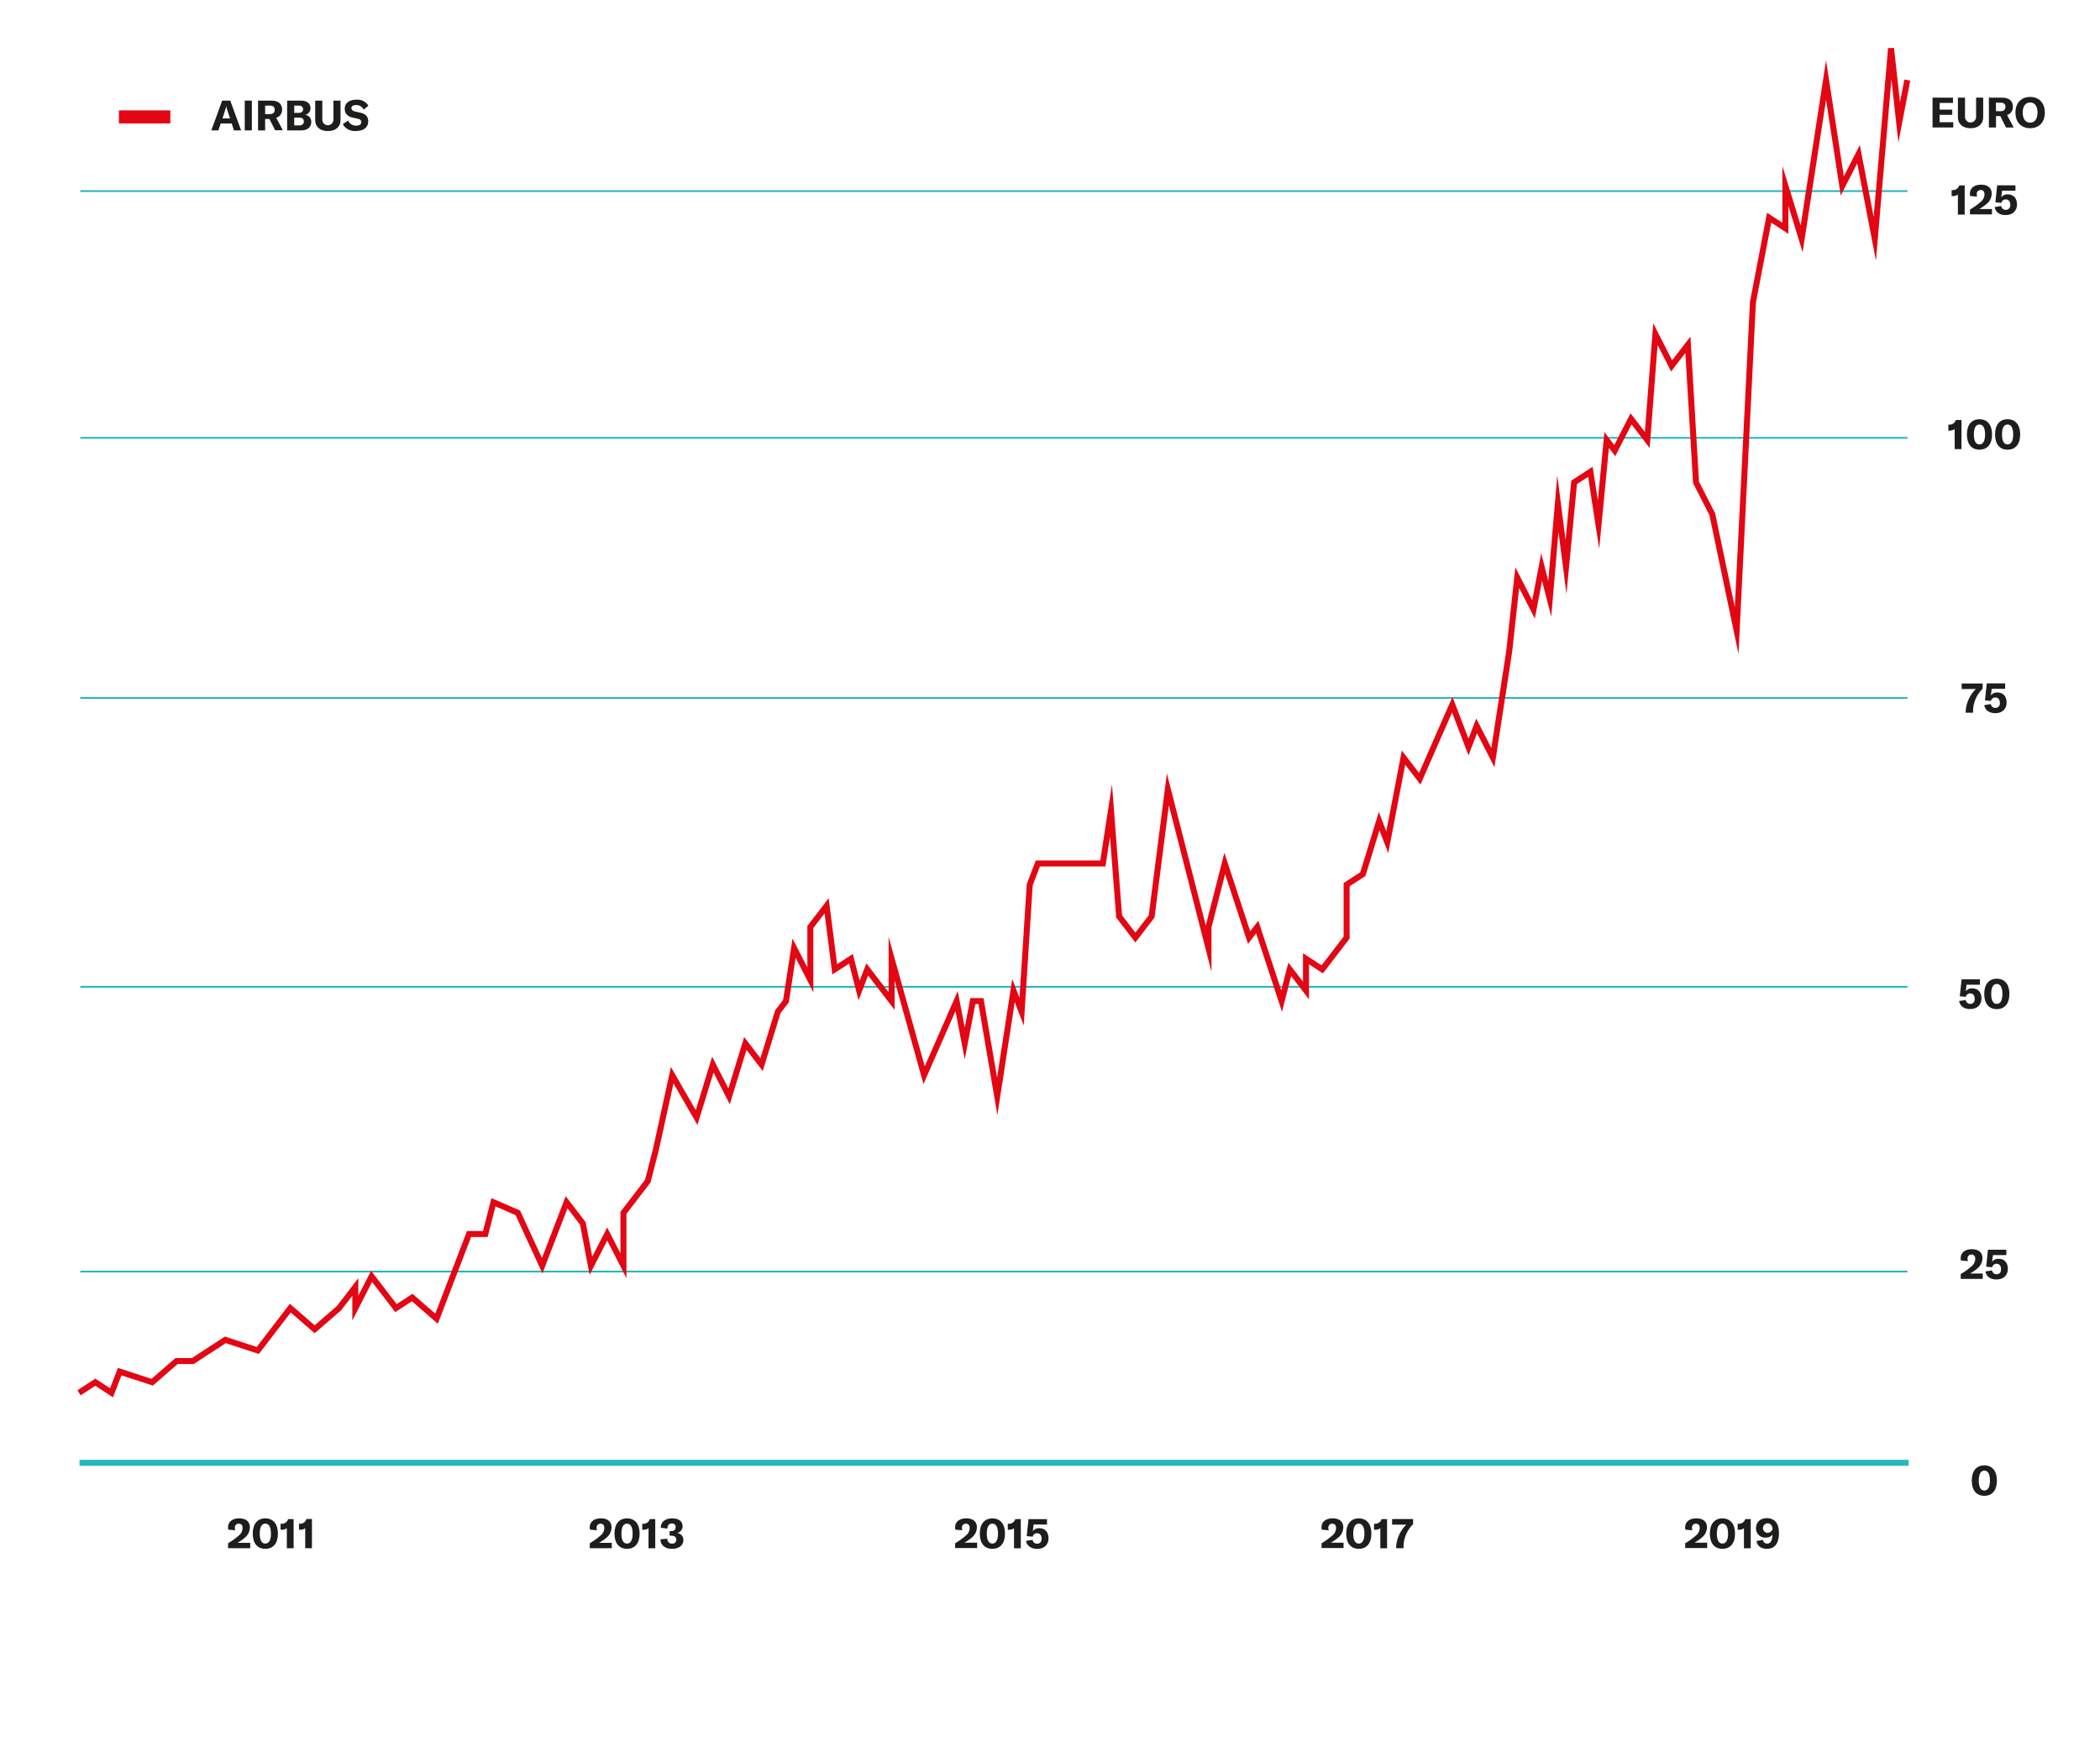 <?xml version="1.0"?>
<svg xmlns="http://www.w3.org/2000/svg" xmlns:xlink="http://www.w3.org/1999/xlink" id="Ebene_1" data-name="Ebene 1" viewBox="0 0 700 586" width="600" height="502"><defs><style>.cls-1{fill:none;}.cls-2{fill:#27b6c0;}.cls-3{clip-path:url(#clip-path);}.cls-4{fill:#e30613;}.cls-5{fill:#1d1d1b;}</style><clipPath id="clip-path"><rect class="cls-1" x="11.68" y="-95.84" width="625.23" height="665.01"/></clipPath></defs><title>chart-howtoplayit-1</title><path class="cls-2" d="M636,488.26H26.58v-.6H636Zm0-63.8H26.58v-.6H636Zm0-95H26.58v-.59H636Zm0-96.35H26.58v-.6H636Zm0-86.76H26.58v-.6H636Zm0-82.3H26.58v-.6H636Z"/><g class="cls-3"><polygon class="cls-4" points="37.49 466.12 31.58 462.27 26.71 465.44 25.62 463.77 31.58 459.88 36.51 463.09 39.12 456.3 50.33 459.95 58.31 453.01 63.81 453.01 74.8 445.85 85.42 449.31 96.48 434.9 104.75 442.1 112.15 435.67 119.31 426.35 119.31 432.2 123.56 423.9 132.09 435.01 137.36 431.58 144.98 438.2 155.56 410.63 160.89 410.63 163.7 399.66 173.26 403.81 180.55 419.66 188.47 399.02 195.13 407.68 197.33 419.19 202.32 409.44 206.74 418.08 206.74 404.23 214.95 393.53 217.61 383.14 223.57 355.92 231.85 370.3 237.31 352.48 242.74 363.08 248 345.92 253.42 352.99 258.33 337.01 260.99 333.54 264.13 313.08 269.07 322.73 269.07 308.88 276.17 299.63 278.99 321.64 284.24 318.22 286.52 327.12 288.75 321.32 296.17 331 296.17 312.51 308.22 355.69 319.23 330.6 321.56 342.76 323.44 332.94 327.82 332.94 332.35 359.47 337.4 326.54 339.82 332.85 342.25 294.88 345.26 287.04 366.77 287.04 370.67 261.63 374.03 305.32 378.47 311.11 382.93 305.3 388.98 258 401.96 308.72 408.16 284.47 416.77 310.64 419.48 307.11 427.13 330.38 429.5 321.11 434.38 327.47 434.38 317.97 440.57 322.01 447.93 312.42 447.93 294.56 453.5 290.93 459.67 270.84 462.16 277.34 467.34 250.35 473.09 257.83 484.23 232.43 489.58 246.4 492.16 239.68 497.19 249.51 502.15 217.25 505.21 189.26 510.83 200.24 513.83 184.57 516.19 193.78 519.19 158.53 521.96 180.16 523.86 160.33 530.99 155.69 532.72 166.94 534.9 144.15 538.2 148.45 543.62 137.85 548.41 144.1 551.19 107.85 557.5 120.19 563.6 112.26 566.45 160.63 571.86 171.29 578.4 202.53 583.45 100.68 589.15 70.97 594.27 74.3 594.27 55.36 600.37 75.21 608.83 20.12 614.76 58.81 620.1 48.38 624.71 72.39 629.51 16.03 631.5 16 633.49 34.12 634.95 26.52 636.91 26.9 632.95 47.55 630.63 26.43 625.47 86.97 619.23 54.47 613.73 65.23 608.83 33.3 601.02 84.15 596.27 68.69 596.27 78 590.56 74.27 585.43 100.99 579.63 218.16 569.93 171.83 564.48 161.17 564.47 160.96 561.91 117.73 557.16 123.92 552.64 115.08 550 149.46 543.96 141.58 538.53 152.17 536.41 149.4 533.17 183.11 529.48 159.06 525.76 161.48 522.25 198.15 519.59 177.4 517.18 205.72 514.11 193.74 511.7 206.33 506.47 196.12 504.13 217.52 498.23 255.93 492.42 244.58 489.58 251.98 484.1 237.69 473.56 261.73 468.47 255.1 462.81 284.6 459.88 276.98 455.2 292.21 449.93 295.64 449.93 313.1 441.03 324.69 436.38 321.66 436.38 333.36 430.42 325.59 427.37 337.51 418.76 311.33 416.05 314.87 408.4 291.6 403.86 309.35 403.86 324.23 389.64 268.63 384.85 306.09 378.47 314.4 372.08 306.07 370.01 279.13 368.49 289.04 346.64 289.04 344.23 295.31 341.24 342.11 338.24 334.29 332.45 371.98 326.14 334.94 325.1 334.94 321.56 353.38 318.47 337.29 307.8 361.63 298.17 327.12 298.17 336.89 289.33 325.38 286.14 333.7 283 321.42 277.41 325.06 274.81 304.69 271.07 309.56 271.07 331.03 265.17 319.5 262.89 334.35 260.13 337.94 254.19 357.28 248.77 350.22 243.2 368.38 237.78 357.78 232.41 375.28 224.42 361.4 219.55 383.6 216.78 394.43 208.74 404.91 208.74 426.38 202.32 413.83 196.46 425.27 193.25 408.52 189.06 403.07 180.72 424.8 171.76 405.34 165.06 402.43 162.44 412.63 156.93 412.63 145.83 441.58 137.19 434.07 131.63 437.7 123.9 427.63 117.31 440.51 117.31 432.24 113.54 437.11 104.75 444.74 96.77 437.81 86.15 451.65 75.09 448.05 64.4 455.01 59.06 455.01 50.78 462.2 40.31 458.79 37.49 466.12"/></g><rect class="cls-2" x="26.33" y="486.96" width="610.02" height="2"/><path class="cls-5" d="M652.8,64.88a2.56,2.56,0,0,1-1.7.53h-.39v-2H651a2.17,2.17,0,0,0,2.24-1.56h1.83v9.74H652.8Z"/><path class="cls-5" d="M656.83,69.91a22.51,22.51,0,0,0,3.51-2.52,3.31,3.31,0,0,0,1.33-2.57c0-.92-.44-1.43-1.26-1.43a1.25,1.25,0,0,0-1.31,1.4,4.06,4.06,0,0,0,.1.8l-2.3-.22a3.35,3.35,0,0,1-.09-.76c0-1.82,1.43-3,3.72-3s3.55,1.11,3.55,3a4.49,4.49,0,0,1-1.75,3.46,14.28,14.28,0,0,1-2.42,1.66h4.26v1.79h-7.34Z"/><path class="cls-5" d="M665.07,69.07l2.2-.35A1.45,1.45,0,0,0,668.74,70a1.48,1.48,0,0,0,1.53-1.69c0-1.08-.55-1.79-1.48-1.79a1.46,1.46,0,0,0-1.49,1.16l-2-.2.61-5.66H672v1.8h-4.47l-.27,2.22a2.47,2.47,0,0,1,2.15-1c1.93,0,3.09,1.27,3.09,3.36s-1.41,3.53-3.75,3.53C666.74,71.77,665.35,70.75,665.07,69.07Z"/><path class="cls-5" d="M651.71,143.11a2.56,2.56,0,0,1-1.7.53h-.39v-2h.26a2.16,2.16,0,0,0,2.24-1.55H654v9.73h-2.25Z"/><path class="cls-5" d="M655.81,144.93c0-3.21,1.55-5.08,4.18-5.08s4.21,1.87,4.21,5.08S662.64,150,660,150,655.81,148.12,655.81,144.93Zm6.06,0c0-2.18-.67-3.33-1.88-3.33s-1.86,1.15-1.86,3.33.67,3.32,1.86,3.32S661.87,147.1,661.87,144.93Z"/><path class="cls-5" d="M665.19,144.93c0-3.21,1.55-5.08,4.18-5.08s4.21,1.87,4.21,5.08S672,150,669.37,150,665.19,148.12,665.19,144.93Zm6.06,0c0-2.18-.67-3.33-1.88-3.33s-1.86,1.15-1.86,3.33.67,3.32,1.86,3.32S671.25,147.1,671.25,144.93Z"/><path class="cls-5" d="M655.39,237.53a11.34,11.34,0,0,1,3.41-7.69h-4.74V228h7v1.74a10.59,10.59,0,0,0-3.2,7.65v.35h-2.46Z"/><path class="cls-5" d="M661.6,235.21l2.2-.36a1.45,1.45,0,0,0,1.47,1.29,1.48,1.48,0,0,0,1.53-1.69c0-1.08-.55-1.79-1.49-1.79a1.46,1.46,0,0,0-1.48,1.16l-2-.2.61-5.66h6.12v1.8h-4.47L663.8,232a2.47,2.47,0,0,1,2.14-1c1.94,0,3.1,1.27,3.1,3.36s-1.42,3.53-3.75,3.53C663.27,237.91,661.88,236.89,661.6,235.21Z"/><path class="cls-5" d="M653.22,333.92l2.2-.35a1.45,1.45,0,0,0,1.47,1.29c1,0,1.52-.63,1.52-1.7s-.54-1.79-1.48-1.79a1.46,1.46,0,0,0-1.49,1.16l-2-.2.6-5.65h6.12v1.79h-4.47l-.26,2.23a2.45,2.45,0,0,1,2.14-1c1.93,0,3.09,1.27,3.09,3.36s-1.41,3.53-3.75,3.53C654.88,336.62,653.5,335.6,653.22,333.92Z"/><path class="cls-5" d="M661.59,331.55c0-3.21,1.55-5.08,4.19-5.08s4.2,1.87,4.2,5.08-1.56,5.07-4.2,5.07S661.59,334.74,661.59,331.55Zm6.06,0c0-2.18-.67-3.33-1.87-3.33s-1.87,1.15-1.87,3.33.67,3.32,1.87,3.32S667.65,333.72,667.65,331.55Z"/><path class="cls-5" d="M653.75,425a21.27,21.27,0,0,0,3.51-2.52,3.28,3.28,0,0,0,1.33-2.56c0-.93-.44-1.43-1.26-1.43a1.25,1.25,0,0,0-1.31,1.4,4.15,4.15,0,0,0,.1.8l-2.3-.23a3.33,3.33,0,0,1-.09-.75c0-1.82,1.43-3,3.72-3s3.55,1.11,3.55,3a4.5,4.5,0,0,1-1.75,3.46,13.72,13.72,0,0,1-2.42,1.65h4.26v1.79h-7.34Z"/><path class="cls-5" d="M662,424.12l2.2-.35a1.46,1.46,0,0,0,1.47,1.29c1,0,1.53-.63,1.53-1.7s-.55-1.79-1.48-1.79a1.46,1.46,0,0,0-1.49,1.16l-2-.19.61-5.66h6.12v1.79h-4.47l-.27,2.23a2.48,2.48,0,0,1,2.15-1c1.93,0,3.09,1.28,3.09,3.36s-1.41,3.53-3.75,3.53C663.66,426.82,662.27,425.8,662,424.12Z"/><path class="cls-5" d="M657.43,493.89c0-3.2,1.56-5.08,4.19-5.08s4.2,1.88,4.2,5.08-1.55,5.07-4.2,5.07S657.43,497.09,657.43,493.89Zm6.07,0c0-2.18-.68-3.33-1.88-3.33s-1.86,1.15-1.86,3.33.67,3.32,1.86,3.32S663.5,496.07,663.5,493.89Z"/><path class="cls-5" d="M75.87,514.79a22.46,22.46,0,0,0,3.52-2.53,3.31,3.31,0,0,0,1.33-2.56c0-.92-.45-1.43-1.26-1.43a1.25,1.25,0,0,0-1.32,1.4,4.06,4.06,0,0,0,.1.8l-2.3-.22a3.33,3.33,0,0,1-.08-.76c0-1.82,1.43-3,3.71-3s3.56,1.11,3.56,3A4.52,4.52,0,0,1,81.38,513,14.82,14.82,0,0,1,79,514.65h4.26v1.79H75.87Z"/><path class="cls-5" d="M84.1,511.58c0-3.21,1.56-5.09,4.19-5.09s4.2,1.88,4.2,5.09-1.55,5.07-4.2,5.07S84.1,514.77,84.1,511.58Zm6.07,0c0-2.19-.67-3.34-1.88-3.34s-1.86,1.15-1.86,3.34.67,3.32,1.86,3.32S90.17,513.75,90.17,511.58Z"/><path class="cls-5" d="M95.47,509.76a2.52,2.52,0,0,1-1.69.53h-.4v-2h.27a2.16,2.16,0,0,0,2.24-1.56h1.84v9.74H95.47Z"/><path class="cls-5" d="M101.6,509.76a2.52,2.52,0,0,1-1.69.53h-.39v-2h.26A2.16,2.16,0,0,0,102,506.7h1.84v9.74H101.6Z"/><path class="cls-5" d="M651.26,40.77v1.75h-6.91V32.58h6.81v1.75h-4.44v2.24h4.2v1.74h-4.2v2.46Z"/><path class="cls-5" d="M655.18,32.58V39a1.85,1.85,0,1,0,3.7,0V32.58h2.36v6.47c0,2.27-1.57,3.71-4.21,3.71s-4.22-1.44-4.22-3.71V32.58Z"/><path class="cls-5" d="M666.94,38.71h-1.43v3.81h-2.37V32.58h4.37c2.52,0,3.64,1.23,3.64,3.05a2.73,2.73,0,0,1-1.94,2.73l2.2,4.16h-2.57Zm-1.43-1.62H667c1.14,0,1.65-.56,1.65-1.46s-.49-1.38-1.65-1.38h-1.53Z"/><path class="cls-5" d="M672,37.55c0-3.21,1.92-5.21,4.9-5.21s4.9,2,4.9,5.21-1.91,5.21-4.9,5.21S672,40.75,672,37.55Zm7.37,0c0-2.1-.91-3.36-2.47-3.36s-2.48,1.26-2.48,3.36.93,3.36,2.48,3.36S679.36,39.65,679.36,37.55Z"/><path class="cls-5" d="M77.08,41.18H73.41l-.76,2.32H70.28l3.62-9.94h2.7l3.62,9.94H77.83Zm-.55-1.67-.91-2.77a8.34,8.34,0,0,1-.36-1.4h0a9.36,9.36,0,0,1-.37,1.4L74,39.51Z"/><path class="cls-5" d="M81.43,43.5V33.56H83.8V43.5Z"/><path class="cls-5" d="M89.66,39.69H88.23V43.5H85.87V33.56h4.37c2.52,0,3.64,1.23,3.64,3a2.74,2.74,0,0,1-1.95,2.73l2.2,4.16H91.57Zm-1.43-1.62h1.53c1.15,0,1.65-.56,1.65-1.46s-.49-1.39-1.65-1.39H88.23Z"/><path class="cls-5" d="M103.61,40.7c0,1.57-1.11,2.8-3.38,2.8H95.57V33.56h4.48c2.27,0,3.31,1.1,3.31,2.56a2.22,2.22,0,0,1-1.8,2.2A2.25,2.25,0,0,1,103.61,40.7Zm-5.67-5.48v2.43h1.48c1.06,0,1.47-.55,1.47-1.22s-.45-1.21-1.47-1.21Zm3.2,5.29c0-.78-.52-1.29-1.51-1.29H97.94v2.62h1.63C100.65,41.84,101.14,41.26,101.14,40.51Z"/><path class="cls-5" d="M107.3,33.56v6.37a1.85,1.85,0,1,0,3.7,0V33.56h2.37V40c0,2.27-1.57,3.71-4.22,3.71s-4.22-1.44-4.22-3.71V33.56Z"/><path class="cls-5" d="M114.13,41.43l1.75-1.23a2.89,2.89,0,0,0,2.71,1.71c1,0,1.7-.35,1.7-1.14s-.43-1-1.44-1.23l-1.33-.28c-1.74-.38-2.74-1.32-2.74-3,0-1.82,1.48-3,3.88-3a4.2,4.2,0,0,1,4,2l-1.55,1.31a2.77,2.77,0,0,0-2.56-1.53c-.94,0-1.54.39-1.54,1s.39,1,1.44,1.21l1.45.31c1.76.39,2.71,1.23,2.71,2.94,0,1.89-1.45,3.19-4.06,3.19A4.58,4.58,0,0,1,114.13,41.43Z"/><rect class="cls-4" x="39.46" y="36.81" width="17.15" height="4.36"/><path class="cls-5" d="M196.51,514.79a22.34,22.34,0,0,0,3.51-2.52,3.29,3.29,0,0,0,1.33-2.57c0-.92-.44-1.43-1.26-1.43a1.25,1.25,0,0,0-1.31,1.4,4.89,4.89,0,0,0,.09.8l-2.29-.22a3.35,3.35,0,0,1-.09-.76c0-1.82,1.43-3,3.72-3s3.55,1.1,3.55,3A4.48,4.48,0,0,1,202,513a14.28,14.28,0,0,1-2.42,1.66h4.26v1.79h-7.34Z"/><path class="cls-5" d="M204.74,511.58c0-3.21,1.55-5.08,4.19-5.08s4.2,1.87,4.2,5.08-1.56,5.07-4.2,5.07S204.74,514.77,204.74,511.58Zm6.06,0c0-2.19-.67-3.33-1.87-3.33s-1.87,1.14-1.87,3.33.68,3.32,1.87,3.32S210.8,513.75,210.8,511.58Z"/><path class="cls-5" d="M216.11,509.76a2.56,2.56,0,0,1-1.7.53H214v-2h.27a2.17,2.17,0,0,0,2.24-1.55h1.83v9.73h-2.25Z"/><path class="cls-5" d="M220.08,513.48l2.29-.21a1.49,1.49,0,0,0,1.56,1.64,1.25,1.25,0,0,0,1.42-1.34c0-.86-.55-1.3-1.68-1.3h-.53v-1.54h.5c1,0,1.5-.47,1.5-1.29a1.16,1.16,0,0,0-1.3-1.24c-.91,0-1.43.63-1.43,1.71l-2.23-.29c0-1.91,1.47-3.12,3.77-3.12s3.51,1,3.51,2.67a2.32,2.32,0,0,1-1.94,2.23,2.23,2.23,0,0,1,2.2,2.32c0,1.8-1.49,2.93-3.8,2.93S220.11,515.43,220.08,513.48Z"/><path class="cls-5" d="M318.36,514.79a22.48,22.48,0,0,0,3.52-2.52,3.32,3.32,0,0,0,1.33-2.57c0-.92-.45-1.43-1.26-1.43a1.26,1.26,0,0,0-1.32,1.4,4.06,4.06,0,0,0,.1.8l-2.3-.22a4,4,0,0,1-.08-.76c0-1.82,1.43-3,3.71-3s3.56,1.1,3.56,3a4.52,4.52,0,0,1-1.75,3.45,14.82,14.82,0,0,1-2.43,1.66h4.26v1.79h-7.34Z"/><path class="cls-5" d="M326.59,511.58c0-3.21,1.56-5.08,4.19-5.08s4.21,1.87,4.21,5.08-1.56,5.07-4.21,5.07S326.59,514.77,326.59,511.58Zm6.07,0c0-2.19-.67-3.33-1.88-3.33s-1.86,1.14-1.86,3.33.67,3.32,1.86,3.32S332.66,513.75,332.66,511.58Z"/><path class="cls-5" d="M338,509.76a2.52,2.52,0,0,1-1.69.53h-.39v-2h.26a2.16,2.16,0,0,0,2.24-1.55h1.84v9.73H338Z"/><path class="cls-5" d="M342,514l2.2-.35a1.45,1.45,0,0,0,1.47,1.29c1,0,1.53-.64,1.53-1.7s-.55-1.79-1.49-1.79a1.46,1.46,0,0,0-1.48,1.16l-2-.2.6-5.65H349v1.79h-4.47l-.27,2.23a2.45,2.45,0,0,1,2.14-1c1.94,0,3.1,1.27,3.1,3.36s-1.42,3.53-3.75,3.53C343.69,516.65,342.3,515.63,342,514Z"/><path class="cls-5" d="M440.57,514.79a21.87,21.87,0,0,0,3.51-2.52,3.31,3.31,0,0,0,1.34-2.57c0-.92-.45-1.43-1.27-1.43a1.25,1.25,0,0,0-1.31,1.4,4.06,4.06,0,0,0,.1.8l-2.3-.22a3.35,3.35,0,0,1-.09-.76c0-1.82,1.43-3,3.72-3s3.55,1.1,3.55,3a4.48,4.48,0,0,1-1.75,3.45,14.28,14.28,0,0,1-2.42,1.66h4.26v1.79h-7.34Z"/><path class="cls-5" d="M448.8,511.58c0-3.21,1.56-5.08,4.19-5.08s4.2,1.87,4.2,5.08-1.55,5.07-4.2,5.07S448.8,514.77,448.8,511.58Zm6.07,0c0-2.19-.68-3.33-1.88-3.33s-1.86,1.14-1.86,3.33.67,3.32,1.86,3.32S454.87,513.75,454.87,511.58Z"/><path class="cls-5" d="M460.17,509.76a2.53,2.53,0,0,1-1.7.53h-.39v-2h.27a2.16,2.16,0,0,0,2.24-1.55h1.83v9.73h-2.25Z"/><path class="cls-5" d="M465.43,516.27a11.35,11.35,0,0,1,3.42-7.69H464.1v-1.87h7v1.73a10.59,10.59,0,0,0-3.19,7.65v.35h-2.47Z"/><path class="cls-5" d="M561.85,514.79a22.48,22.48,0,0,0,3.52-2.52,3.32,3.32,0,0,0,1.33-2.57c0-.92-.45-1.43-1.26-1.43a1.26,1.26,0,0,0-1.32,1.4,4.06,4.06,0,0,0,.1.8l-2.3-.22a3.33,3.33,0,0,1-.08-.76c0-1.82,1.43-3,3.71-3s3.56,1.1,3.56,3a4.52,4.52,0,0,1-1.75,3.45,14.82,14.82,0,0,1-2.43,1.66h4.26v1.79h-7.34Z"/><path class="cls-5" d="M570.08,511.58c0-3.21,1.56-5.08,4.19-5.08s4.2,1.87,4.2,5.08-1.55,5.07-4.2,5.07S570.08,514.77,570.08,511.58Zm6.07,0c0-2.19-.67-3.33-1.88-3.33s-1.86,1.14-1.86,3.33.67,3.32,1.86,3.32S576.15,513.75,576.15,511.58Z"/><path class="cls-5" d="M581.45,509.76a2.52,2.52,0,0,1-1.69.53h-.4v-2h.27a2.16,2.16,0,0,0,2.24-1.55h1.84v9.73h-2.26Z"/><path class="cls-5" d="M593.12,511.41c0,3.24-1.25,5.24-4,5.24-1.93,0-3.21-.91-3.49-2.61l2.13-.37a1.43,1.43,0,0,0,1.47,1.23c1.13,0,1.7-1.11,1.71-3a2.48,2.48,0,0,1-2.19,1,3,3,0,0,1-3.27-3.15c0-2,1.41-3.33,3.69-3.33C591.73,506.5,593.12,508.16,593.12,511.41ZM591,510.07c-.06-1-.57-1.92-1.73-1.92a1.6,1.6,0,0,0,0,3.19A1.9,1.9,0,0,0,591,510.07Z"/></svg>
